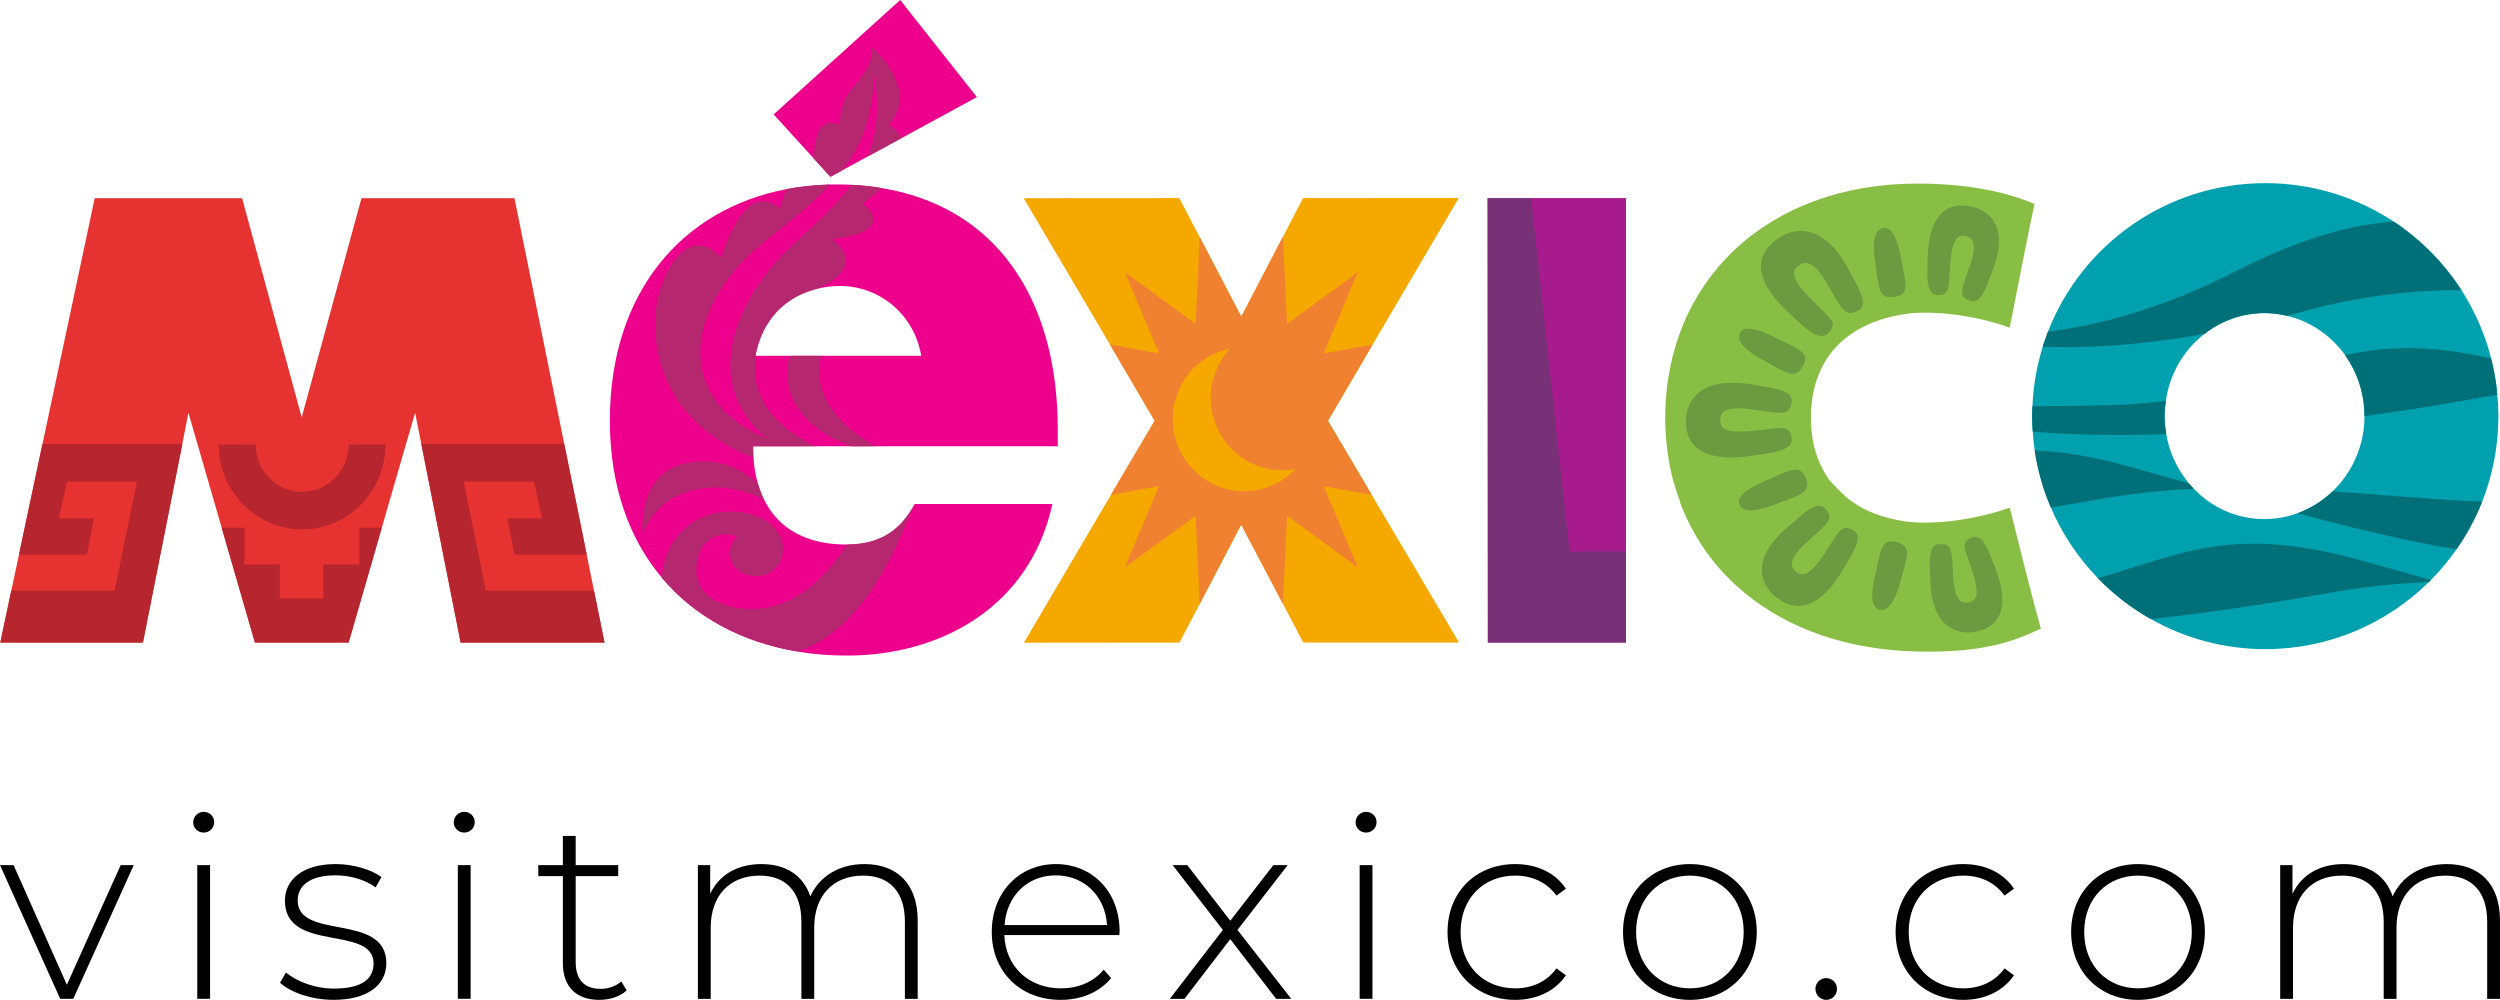 <!-- Generator: Adobe Illustrator 24.1.2, SVG Export Plug-In  -->
<svg version="1.1" xmlns="http://www.w3.org/2000/svg" xmlns:xlink="http://www.w3.org/1999/xlink" x="0px" y="0px"
	 width="166.114px" height="66.437px" viewBox="0 0 166.114 66.437"
	 style="overflow:visible;enable-background:new 0 0 166.114 66.437;" xml:space="preserve">
<style type="text/css">
	.st0{fill:#00A0AF;}
	.st1{fill:#A81B8D;}
	.st2{fill:#89BE44;}
	.st3{fill:#E63230;}
	.st4{fill:#EC008C;}
	.st5{fill:#F5A800;}
	.st6{fill:#007078;}
	.st7{fill:#783076;}
	.st8{fill:#6C9A41;}
	.st9{fill:#B7262F;}
	.st10{fill:#B5286F;}
	.st11{fill:#EF8131;}
</style>
<defs>
</defs>
<g>
	<g>
		<path class="st0" d="M165.935,26.235c-0.071-0.822-0.207-1.622-0.407-2.408c-0.411-1.638-1.088-3.167-1.979-4.554
			c-1.168-1.804-2.699-3.358-4.491-4.545c-2.448-1.615-5.387-2.559-8.534-2.559c-6.578,0-12.198,4.085-14.445,9.867
			c-0.121,0.331-0.236,0.664-0.349,0.998c-0.383,1.258-0.629,2.577-0.681,3.952c-0.013,0.219-0.022,0.443-0.022,0.666
			c0,0.35,0.022,0.696,0.042,1.035c0.027,0.422,0.073,0.845,0.13,1.247c0.2,1.331,0.561,2.594,1.073,3.791
			c0.747,1.759,1.816,3.342,3.128,4.697c1.033,1.063,2.22,1.982,3.519,2.714c2.247,1.269,4.844,1.997,7.605,1.997
			c4.23,0,8.069-1.704,10.866-4.463c0.048-0.039,0.089-0.09,0.133-0.133c0.624-0.624,1.191-1.304,1.694-2.032
			c0.688-0.979,1.262-2.046,1.712-3.169c0.69-1.754,1.079-3.682,1.079-5.684C166.007,27.171,165.98,26.7,165.935,26.235
			 M152.649,34.108c-0.682,0.236-1.411,0.384-2.179,0.384c-1.846,0-3.51-0.769-4.7-2.016c-0.116-0.114-0.222-0.24-0.323-0.355
			c-0.768-0.925-1.3-2.038-1.511-3.276c-0.064-0.394-0.111-0.798-0.111-1.194c0-0.343,0.036-0.686,0.088-1.022
			c0.253-1.812,1.205-3.39,2.566-4.444c1.111-0.864,2.489-1.382,3.99-1.382c0.507,0,1,0.063,1.487,0.181
			c1.576,0.368,2.935,1.321,3.87,2.615c0.799,1.136,1.284,2.537,1.284,4.052c0,1.967-0.818,3.745-2.115,4.994
			C154.327,33.287,153.533,33.79,152.649,34.108"/>
		<polygon class="st1" points="108.04,36.643 108.04,13.161 101.734,13.161 101.734,13.168 98.847,13.168 98.862,42.692 
			108.04,42.692 		"/>
		<path class="st2" d="M134.621,38.043c-0.522-2.07-1.083-4.309-1.083-4.309l-0.367,0.121c-2.23,0.738-4.986,1.054-6.715,0.768
			c-1.295-0.209-2.44-0.615-3.326-1.251c-0.498-0.279-1.579-1.457-1.616-1.535c-0.772-1.093-1.188-2.464-1.188-4.084
			c0.014-3.778,2.189-6.224,6.13-6.868c1.729-0.297,4.485,0.019,6.715,0.758l0.367,0.129c0,0,1.314-6.758,1.648-8.215
			c-2.156-0.921-4.768-1.358-7.813-1.358c-9.964,0.014-16.68,6.469-16.729,15.503c-0.003,0.06-0.003,0.08-0.003,0.08
			c0.017,1.419,0.187,2.78,0.506,4.055c0.025,0.078,0.345,1.162,0.499,1.52h-0.029c0.812,2.147,2.031,3.948,3.617,5.435v0.003
			l0.737,0.637c2.875,2.361,6.799,3.756,11.414,3.858c4.417,0.111,6.46-0.695,8.222-1.521
			C135.414,41.114,135.027,39.642,134.621,38.043"/>
		<polygon class="st3" points="39.466,39.242 38.985,36.85 37.49,29.493 34.185,13.169 24.018,13.169 20.047,27.735 16.086,13.169 
			6.293,13.169 2.824,29.496 1.262,36.85 0.752,39.242 0.02,42.692 9.496,42.692 12.115,29.493 12.52,27.426 14.729,35.06 
			16.938,42.692 23.165,42.692 25.369,35.06 27.581,27.426 27.994,29.493 30.607,42.692 40.166,42.692 		"/>
		<path class="st4" d="M56.552,29.653h1.609h12.124v-1.089c0-8.897-4.245-14.857-11.723-16.07c-0.636-0.108-1.297-0.184-1.992-0.214
			c-0.314-0.02-0.637-0.023-0.962-0.023c-0.152,0-0.294,0.003-0.444,0.003c-1.009,0.032-1.986,0.127-2.919,0.309
			c-6.951,1.338-11.722,6.885-11.722,15.37c0,4.369,1.29,7.877,3.452,10.446c2.215,2.637,5.359,4.293,9.004,4.905
			c1.06,0.186,2.162,0.27,3.305,0.27c6.119,0,12.128-3.145,13.643-10.07h-9.145c0,0,0,0.002-0.008,0.01
			c-1.032,1.914-2.47,2.666-4.466,2.682h-0.064c-2.624,0-4.512-1.029-5.473-2.983c-0.165-0.322-0.296-0.676-0.41-1.055
			c-0.15-0.532-0.26-1.108-0.298-1.736c-0.014-0.248-0.021-0.494-0.021-0.754h4.123H56.552z M61.212,23.643h-6.618h-2.067h-2.297
			h-0.037c0.444-2.393,1.975-3.891,3.961-4.419c0.529-0.146,1.094-0.222,1.672-0.222C58.391,19.001,60.743,20.84,61.212,23.643"/>
		<polygon class="st4" points="55.179,11.747 55.967,11.317 57.654,10.398 59.911,9.172 64.909,6.45 59.815,0 51.406,7.603 
			54.069,10.529 		"/>
		<polygon class="st5" points="91.145,32.878 88.237,27.96 91.207,22.895 96.927,13.155 96.386,13.155 86.587,13.162 85.244,15.735 
			82.479,21.044 79.718,15.756 78.358,13.162 68.02,13.169 73.749,22.888 76.723,27.96 73.817,32.878 68.033,42.705 78.369,42.696 
			79.718,40.124 82.473,34.858 85.244,40.119 86.592,42.692 96.945,42.692 		"/>
		<path class="st6" d="M146.479,22.185c1.111-0.864,2.489-1.382,3.99-1.382c0.507,0,1,0.063,1.487,0.181
			c0.402-0.101,0.8-0.213,1.213-0.324c3.679-1.011,7.094-1.382,10.379-1.388c-1.168-1.803-2.7-3.357-4.493-4.544
			c-3.299,0.231-6.62,1.318-10.588,3.338c-4.911,2.496-9.13,3.569-12.39,3.969c-0.121,0.331-0.236,0.664-0.349,0.998
			C138.459,23.144,142.022,22.982,146.479,22.185"/>
		<path class="st6" d="M155.827,23.598c0.799,1.137,1.284,2.538,1.284,4.053c2.433-0.337,5.02-0.742,7.791-1.252
			c0.347-0.058,0.688-0.11,1.032-0.163c-0.071-0.824-0.206-1.623-0.407-2.41C161.367,22.864,158.467,23.015,155.827,23.598"/>
		<path class="st6" d="M143.936,28.844c-0.063-0.393-0.111-0.798-0.111-1.193c0-0.343,0.036-0.686,0.088-1.022
			c-1.183,0.154-2.473,0.268-3.898,0.296c-1.854,0.047-3.498,0.066-4.967,0.06c-0.013,0.219-0.022,0.443-0.022,0.666
			c0,0.349,0.022,0.696,0.042,1.035C137.518,28.881,140.451,28.965,143.936,28.844"/>
		<path class="st6" d="M161.389,38.669c0.048-0.039,0.087-0.09,0.132-0.132c-1.554-0.436-3.156-0.884-4.795-1.344
			c-8.394-2.321-11.863-0.36-17.326,1.229c1.033,1.062,2.22,1.982,3.519,2.713c3.517-0.389,7.416-0.947,11.744-1.725
			C156.989,38.986,159.217,38.767,161.389,38.669"/>
		<path class="st6" d="M145.77,32.476c-0.116-0.114-0.222-0.24-0.323-0.355c-1.32-0.378-2.668-0.757-4.046-1.139
			c-2.42-0.671-4.434-0.982-6.204-1.049c0.201,1.331,0.561,2.594,1.074,3.791c0.996-0.168,2.021-0.351,3.069-0.529
			C141.56,32.794,143.685,32.579,145.77,32.476"/>
		<path class="st6" d="M152.649,34.108c3.756,0.996,7.259,1.847,10.567,2.396c0.688-0.979,1.262-2.046,1.712-3.169
			c-3.347-0.137-6.611-0.459-9.933-0.689C154.327,33.287,153.533,33.79,152.649,34.108"/>
		<polygon class="st7" points="104.286,36.645 101.734,13.169 98.847,13.169 98.862,42.692 108.04,42.692 108.04,36.643 		"/>
		<path class="st8" d="M119.047,29.077c-0.179-0.917-0.651-0.625-2.698-0.437c-1.725,0.153-2.049-0.188-2.049-0.72
			c0-0.536,0.36-0.954,2.049-0.725c2.037,0.283,2.519,0.487,2.698-0.434c0.175-0.858-1.249-0.973-2.534-1.195
			c-4.207-0.737-4.491,1.79-4.491,2.354c0,0.56-0.089,3.051,4.491,2.35C117.805,30.07,119.222,29.932,119.047,29.077"/>
		<path class="st8" d="M117.006,23.84c1.699,0.942,2.245,1.416,2.779,0.496c0.537-0.911-0.215-1.104-1.959-1.97
			c-1.746-0.865-2.103-0.455-2.21-0.247C115.507,22.324,115.308,22.884,117.006,23.84"/>
		<path class="st8" d="M118.932,20.856c0.969,0.893,1.966,1.92,2.575,1.25c0.646-0.72,0.105-0.9-1.332-2.4
			c-1.191-1.247-1.121-1.72-0.677-2.055c0.445-0.332,1.018-0.315,1.881,1.154c1.047,1.782,1.176,2.278,2.051,1.852
			c0.825-0.397,0.021-1.582-0.586-2.735c-2.003-3.76-4.288-2.4-4.755-2.042C117.621,16.226,115.483,17.707,118.932,20.856"/>
		<path class="st8" d="M125.868,19.724c1.073-0.152,0.77-0.847,0.419-2.712c-0.367-1.878-0.926-1.892-1.153-1.855
			c-0.237,0.04-0.817,0.226-0.551,2.124C124.843,19.17,124.799,19.877,125.868,19.724"/>
		<path class="st8" d="M126.031,36.023c-1.046-0.268-1.046,0.488-1.469,2.346c-0.42,1.859,0.086,2.084,0.323,2.142
			c0.227,0.047,0.838,0.09,1.349-1.744C126.752,36.921,127.069,36.287,126.031,36.023"/>
		<path class="st8" d="M123.106,35.21c-0.817-0.416-0.878,0.111-1.971,1.72c-0.915,1.342-1.375,1.385-1.795,1.056
			c-0.417-0.323-0.518-0.836,0.678-1.925c1.447-1.316,1.875-1.552,1.289-2.249c-0.561-0.637-1.506,0.335-2.45,1.147
			c-3.113,2.626-1.315,4.354-0.883,4.688c0.441,0.344,2.324,1.911,4.52-1.858C123.129,36.729,123.877,35.602,123.106,35.21"/>
		<path class="st8" d="M119.975,31.758c-0.405-0.973-1.028-0.524-2.816,0.252c-1.788,0.785-1.679,1.313-1.581,1.525
			c0.096,0.218,0.426,0.715,2.254,0.021C119.651,32.861,120.377,32.733,119.975,31.758"/>
		<path class="st8" d="M128.759,19.609c0.869-0.017,0.674-0.472,0.848-2.281c0.132-1.496,0.5-1.731,0.987-1.645
			c0.487,0.087,0.813,0.465,0.327,1.881c-0.591,1.72-0.848,2.103-0.038,2.417c0.762,0.288,1.094-0.916,1.513-2.006
			c1.354-3.515-0.919-4.165-1.438-4.255c-0.514-0.095-2.79-0.577-2.875,3.492C128.05,18.364,127.946,19.613,128.759,19.609"/>
		<path class="st8" d="M131.01,35.718c-0.804,0.331-0.454,0.681,0.093,2.411c0.45,1.448,0.204,1.792-0.292,1.901
			c-0.484,0.095-0.931-0.134-1.027-1.634c-0.108-1.81-0.02-2.253-0.89-2.248c-0.818,0.003-0.663,1.243-0.636,2.396
			c0.104,3.758,2.454,3.54,2.966,3.435c0.514-0.107,2.813-0.482,1.331-4.286C132.143,36.609,131.762,35.412,131.01,35.718"/>
		<path class="st9" d="M20.077,35.172c3.055,0.002,5.536-2.521,5.536-5.635l-2.449,0.004c0,1.732-1.382,3.139-3.087,3.139
			c-1.705,0-3.086-1.407-3.086-3.139l-2.453-0.004C14.538,32.651,17.02,35.172,20.077,35.172"/>
		<polygon class="st9" points="30.608,42.692 40.166,42.692 39.466,39.241 32.288,39.241 30.807,31.994 35.475,31.994 36.02,34.449 
			33.71,34.449 34.185,36.85 38.985,36.85 37.49,29.493 27.994,29.493 		"/>
		<polygon class="st9" points="1.263,36.85 5.772,36.85 6.249,34.449 3.915,34.449 4.455,31.994 9.098,31.994 7.619,39.241 
			0.753,39.241 0.02,42.692 9.496,42.692 12.115,29.493 2.824,29.497 		"/>
		<polygon class="st9" points="23.873,35.06 23.873,37.512 21.49,37.512 21.49,39.767 18.594,39.767 18.594,37.512 16.235,37.512 
			16.235,35.06 14.729,35.06 16.938,42.692 23.165,42.692 25.368,35.06 		"/>
		<path class="st10" d="M59.071,8.325c2.098-2.508-1.158-5.193-1.158-5.193s0.369,0.941-1.28,2.73
			c-0.932,1.013-0.817,2.464-0.817,2.464c-1.445-0.727-1.715,1.031-1.748,2.203l1.11,1.219l0.787-0.43
			c1.349-1.745,2.017-3.608,2.116-6.345c0.39,2.238,0.192,3.951-0.43,5.425l2.258-1.226C59.623,8.595,59.071,8.325,59.071,8.325"/>
		<path class="st10" d="M50.339,25.734c-0.192-0.693-0.214-1.402-0.11-2.091h-0.037c0.444-2.392,1.975-3.891,3.962-4.419
			c3.764-1.485,1.145-3.344,1.145-3.344c4.567-0.518,2.019-2.364,2.019-2.364c0.495-0.361,0.902-0.704,1.245-1.022
			c-0.637-0.109-1.298-0.183-1.992-0.214c-1.002,1.372-2.375,2.594-3.918,4.013c-3.159,2.881-6.542,8.798-1.701,12.84
			c-6.49-2.728-5.267-9.06-0.036-13.175c1.77-1.374,3.165-2.54,4.246-3.698c-1.008,0.033-1.985,0.125-2.917,0.309
			c-0.254,0.666-0.407,1.29-0.407,1.29c-2.41-2.126-3.905,3.272-3.905,3.272c-2.426-2.607-4.368,1.624-4.405,4.115
			c-0.051,3.455,1.544,7.193,6.536,9.163c-0.015-0.249-0.022-0.494-0.022-0.756h4.124C52.329,28.738,50.79,27.469,50.339,25.734"/>
		<path class="st10" d="M54.44,24.918c-0.031-0.523,0.033-0.941,0.154-1.275h-2.068c-0.19,0.42-0.268,0.955-0.19,1.634
			c0.31,2.375,2.346,3.671,4.215,4.376h1.611C56.635,28.783,54.568,27.192,54.44,24.918"/>
		<path class="st10" d="M45.6,30.778c-3.31,0.671-2.897,4.676-2.897,4.676s0.6-1.633,2.14-2.433
			c1.405-0.752,3.667-0.994,5.927,0.177c-0.165-0.322-0.297-0.676-0.409-1.055C49.355,31.222,47.771,30.332,45.6,30.778"/>
		<path class="st10" d="M54.286,38.609c-1.378,1.275-3.217,2.204-5.556,1.741c-1.788-0.359-2.868-1.584-2.322-3.416
			c0.477-1.56,2.096-1.613,2.582-1.251c-0.807,0.609-0.767,2.483,1.256,2.597c1.876,0.029,2.552-2.576,0.591-3.707
			c-2.366-1.369-6.485-0.42-6.863,3.811c2.215,2.635,5.359,4.291,9.004,4.904c4.84-1.539,6.964-8.046,7.795-9.791
			c-1.032,1.915-2.47,2.667-4.466,2.682C55.673,37.09,55.026,37.918,54.286,38.609"/>
		<path class="st11" d="M90.218,37.698l-2.263-5.395l3.189,0.575l-2.908-4.918l2.97-5.065l-3.252,0.587l2.263-5.39l-4.698,3.43
			l-0.277-5.787l-2.764,5.309l-2.761-5.288l-0.272,5.766l-4.7-3.43l2.266,5.39l-3.262-0.593l2.972,5.071l-2.906,4.918l3.196-0.575
			l-2.266,5.395l4.7-3.428l0.272,5.854l2.756-5.266l2.77,5.261l0.277-5.849L90.218,37.698z M81.352,32.459
			c-2.513-0.741-3.97-3.403-3.244-5.936c0.5-1.786,1.94-3.026,3.627-3.36c-0.501,0.53-0.883,1.193-1.103,1.951
			c-0.72,2.536,0.727,5.194,3.246,5.938c0.745,0.217,1.505,0.238,2.22,0.098C84.932,32.402,83.112,32.977,81.352,32.459"/>
	</g>
	<g>
		<g>
			<path d="M8.886,57.483l-4.017,8.885H4l-4-8.885h0.902l3.541,7.949l3.575-7.949H8.886z"/>
			<path d="M12.836,54.64c0-0.375,0.306-0.698,0.698-0.698c0.391,0,0.698,0.306,0.698,0.681c0,0.391-0.306,0.698-0.698,0.698
				C13.142,55.321,12.836,55.015,12.836,54.64z M13.108,57.483h0.851v8.885h-0.851V57.483z"/>
			<path d="M18.607,65.296l0.392-0.681c0.681,0.579,1.889,1.072,3.2,1.072c1.873,0,2.622-0.663,2.622-1.668
				c0-2.587-5.89-0.681-5.89-4.171c0-1.345,1.123-2.434,3.37-2.434c1.124,0,2.349,0.341,3.047,0.868l-0.392,0.681
				c-0.749-0.545-1.719-0.8-2.673-0.8c-1.736,0-2.502,0.715-2.502,1.668c0,2.673,5.889,0.783,5.889,4.17
				c0,1.447-1.243,2.434-3.506,2.434C20.701,66.437,19.305,65.943,18.607,65.296z"/>
			<path d="M30.149,54.64c0-0.375,0.306-0.698,0.698-0.698c0.391,0,0.698,0.306,0.698,0.681c0,0.391-0.306,0.698-0.698,0.698
				C30.455,55.321,30.149,55.015,30.149,54.64z M30.421,57.483h0.851v8.885h-0.851V57.483z"/>
			<path d="M41.639,65.807c-0.443,0.426-1.158,0.63-1.821,0.63c-1.566,0-2.417-0.919-2.417-2.417v-5.805h-1.634v-0.732H37.4v-1.941
				h0.851v1.941h2.826v0.732h-2.826v5.72c0,1.14,0.562,1.77,1.651,1.77c0.528,0,1.021-0.17,1.379-0.494L41.639,65.807z"/>
			<path d="M60.977,61.177v5.192h-0.851v-5.124c0-2.009-1.038-3.064-2.775-3.064c-2.009,0-3.251,1.345-3.251,3.456v4.732h-0.851
				v-5.124c0-2.009-1.038-3.064-2.775-3.064c-2.009,0-3.251,1.345-3.251,3.456v4.732h-0.851v-8.885h0.817v1.906
				c0.579-1.242,1.787-1.975,3.404-1.975c1.6,0,2.775,0.732,3.251,2.145c0.579-1.294,1.872-2.145,3.592-2.145
				C59.581,57.415,60.977,58.692,60.977,61.177z"/>
			<path d="M74.375,62.13h-7.643c0.085,2.111,1.634,3.541,3.762,3.541c1.124,0,2.162-0.409,2.843-1.243l0.494,0.562
				c-0.783,0.953-2.009,1.447-3.353,1.447c-2.69,0-4.579-1.872-4.579-4.511c0-2.638,1.821-4.511,4.256-4.511
				c2.434,0,4.238,1.839,4.238,4.477C74.392,61.96,74.375,62.045,74.375,62.13z M66.749,61.466h6.809
				c-0.119-1.923-1.515-3.302-3.404-3.302C68.264,58.164,66.885,59.526,66.749,61.466z"/>
			<path d="M84.793,66.369l-3.047-3.966l-3.047,3.966h-0.97l3.524-4.579l-3.336-4.306h0.971l2.86,3.694l2.86-3.694h0.953
				l-3.337,4.306l3.575,4.579H84.793z"/>
			<path d="M90.071,54.64c0-0.375,0.306-0.698,0.698-0.698c0.392,0,0.698,0.306,0.698,0.681c0,0.391-0.306,0.698-0.698,0.698
				C90.378,55.321,90.071,55.015,90.071,54.64z M90.343,57.483h0.851v8.885h-0.851V57.483z"/>
			<path d="M96.182,61.926c0-2.656,1.89-4.511,4.494-4.511c1.413,0,2.639,0.545,3.371,1.634l-0.63,0.46
				c-0.647-0.902-1.634-1.328-2.741-1.328c-2.094,0-3.626,1.498-3.626,3.745c0,2.247,1.532,3.745,3.626,3.745
				c1.106,0,2.094-0.426,2.741-1.328l0.63,0.46c-0.732,1.072-1.958,1.634-3.371,1.634C98.072,66.437,96.182,64.565,96.182,61.926z"
				/>
			<path d="M107.843,61.926c0-2.638,1.89-4.511,4.443-4.511c2.553,0,4.443,1.873,4.443,4.511c0,2.639-1.89,4.511-4.443,4.511
				C109.733,66.437,107.843,64.565,107.843,61.926z M115.861,61.926c0-2.23-1.532-3.745-3.575-3.745
				c-2.043,0-3.575,1.515-3.575,3.745c0,2.23,1.532,3.745,3.575,3.745C114.329,65.671,115.861,64.156,115.861,61.926z"/>
			<path d="M120.628,65.705c0-0.409,0.324-0.715,0.715-0.715c0.392,0,0.715,0.306,0.715,0.715c0,0.409-0.323,0.732-0.715,0.732
				C120.952,66.437,120.628,66.114,120.628,65.705z"/>
			<path d="M125.956,61.926c0-2.656,1.89-4.511,4.494-4.511c1.413,0,2.639,0.545,3.37,1.634l-0.63,0.46
				c-0.647-0.902-1.634-1.328-2.741-1.328c-2.094,0-3.626,1.498-3.626,3.745c0,2.247,1.532,3.745,3.626,3.745
				c1.107,0,2.094-0.426,2.741-1.328l0.63,0.46c-0.732,1.072-1.958,1.634-3.37,1.634C127.846,66.437,125.956,64.565,125.956,61.926z
				"/>
			<path d="M137.618,61.926c0-2.638,1.89-4.511,4.443-4.511c2.553,0,4.443,1.873,4.443,4.511c0,2.639-1.89,4.511-4.443,4.511
				C139.508,66.437,137.618,64.565,137.618,61.926z M145.636,61.926c0-2.23-1.532-3.745-3.575-3.745
				c-2.043,0-3.575,1.515-3.575,3.745c0,2.23,1.532,3.745,3.575,3.745C144.104,65.671,145.636,64.156,145.636,61.926z"/>
			<path d="M166.114,61.177v5.192h-0.851v-5.124c0-2.009-1.038-3.064-2.775-3.064c-2.009,0-3.251,1.345-3.251,3.456v4.732h-0.851
				v-5.124c0-2.009-1.038-3.064-2.774-3.064c-2.009,0-3.251,1.345-3.251,3.456v4.732h-0.852v-8.885h0.817v1.906
				c0.579-1.242,1.788-1.975,3.405-1.975c1.6,0,2.775,0.732,3.251,2.145c0.579-1.294,1.873-2.145,3.592-2.145
				C164.719,57.415,166.114,58.692,166.114,61.177z"/>
		</g>
	</g>
</g>
</svg>